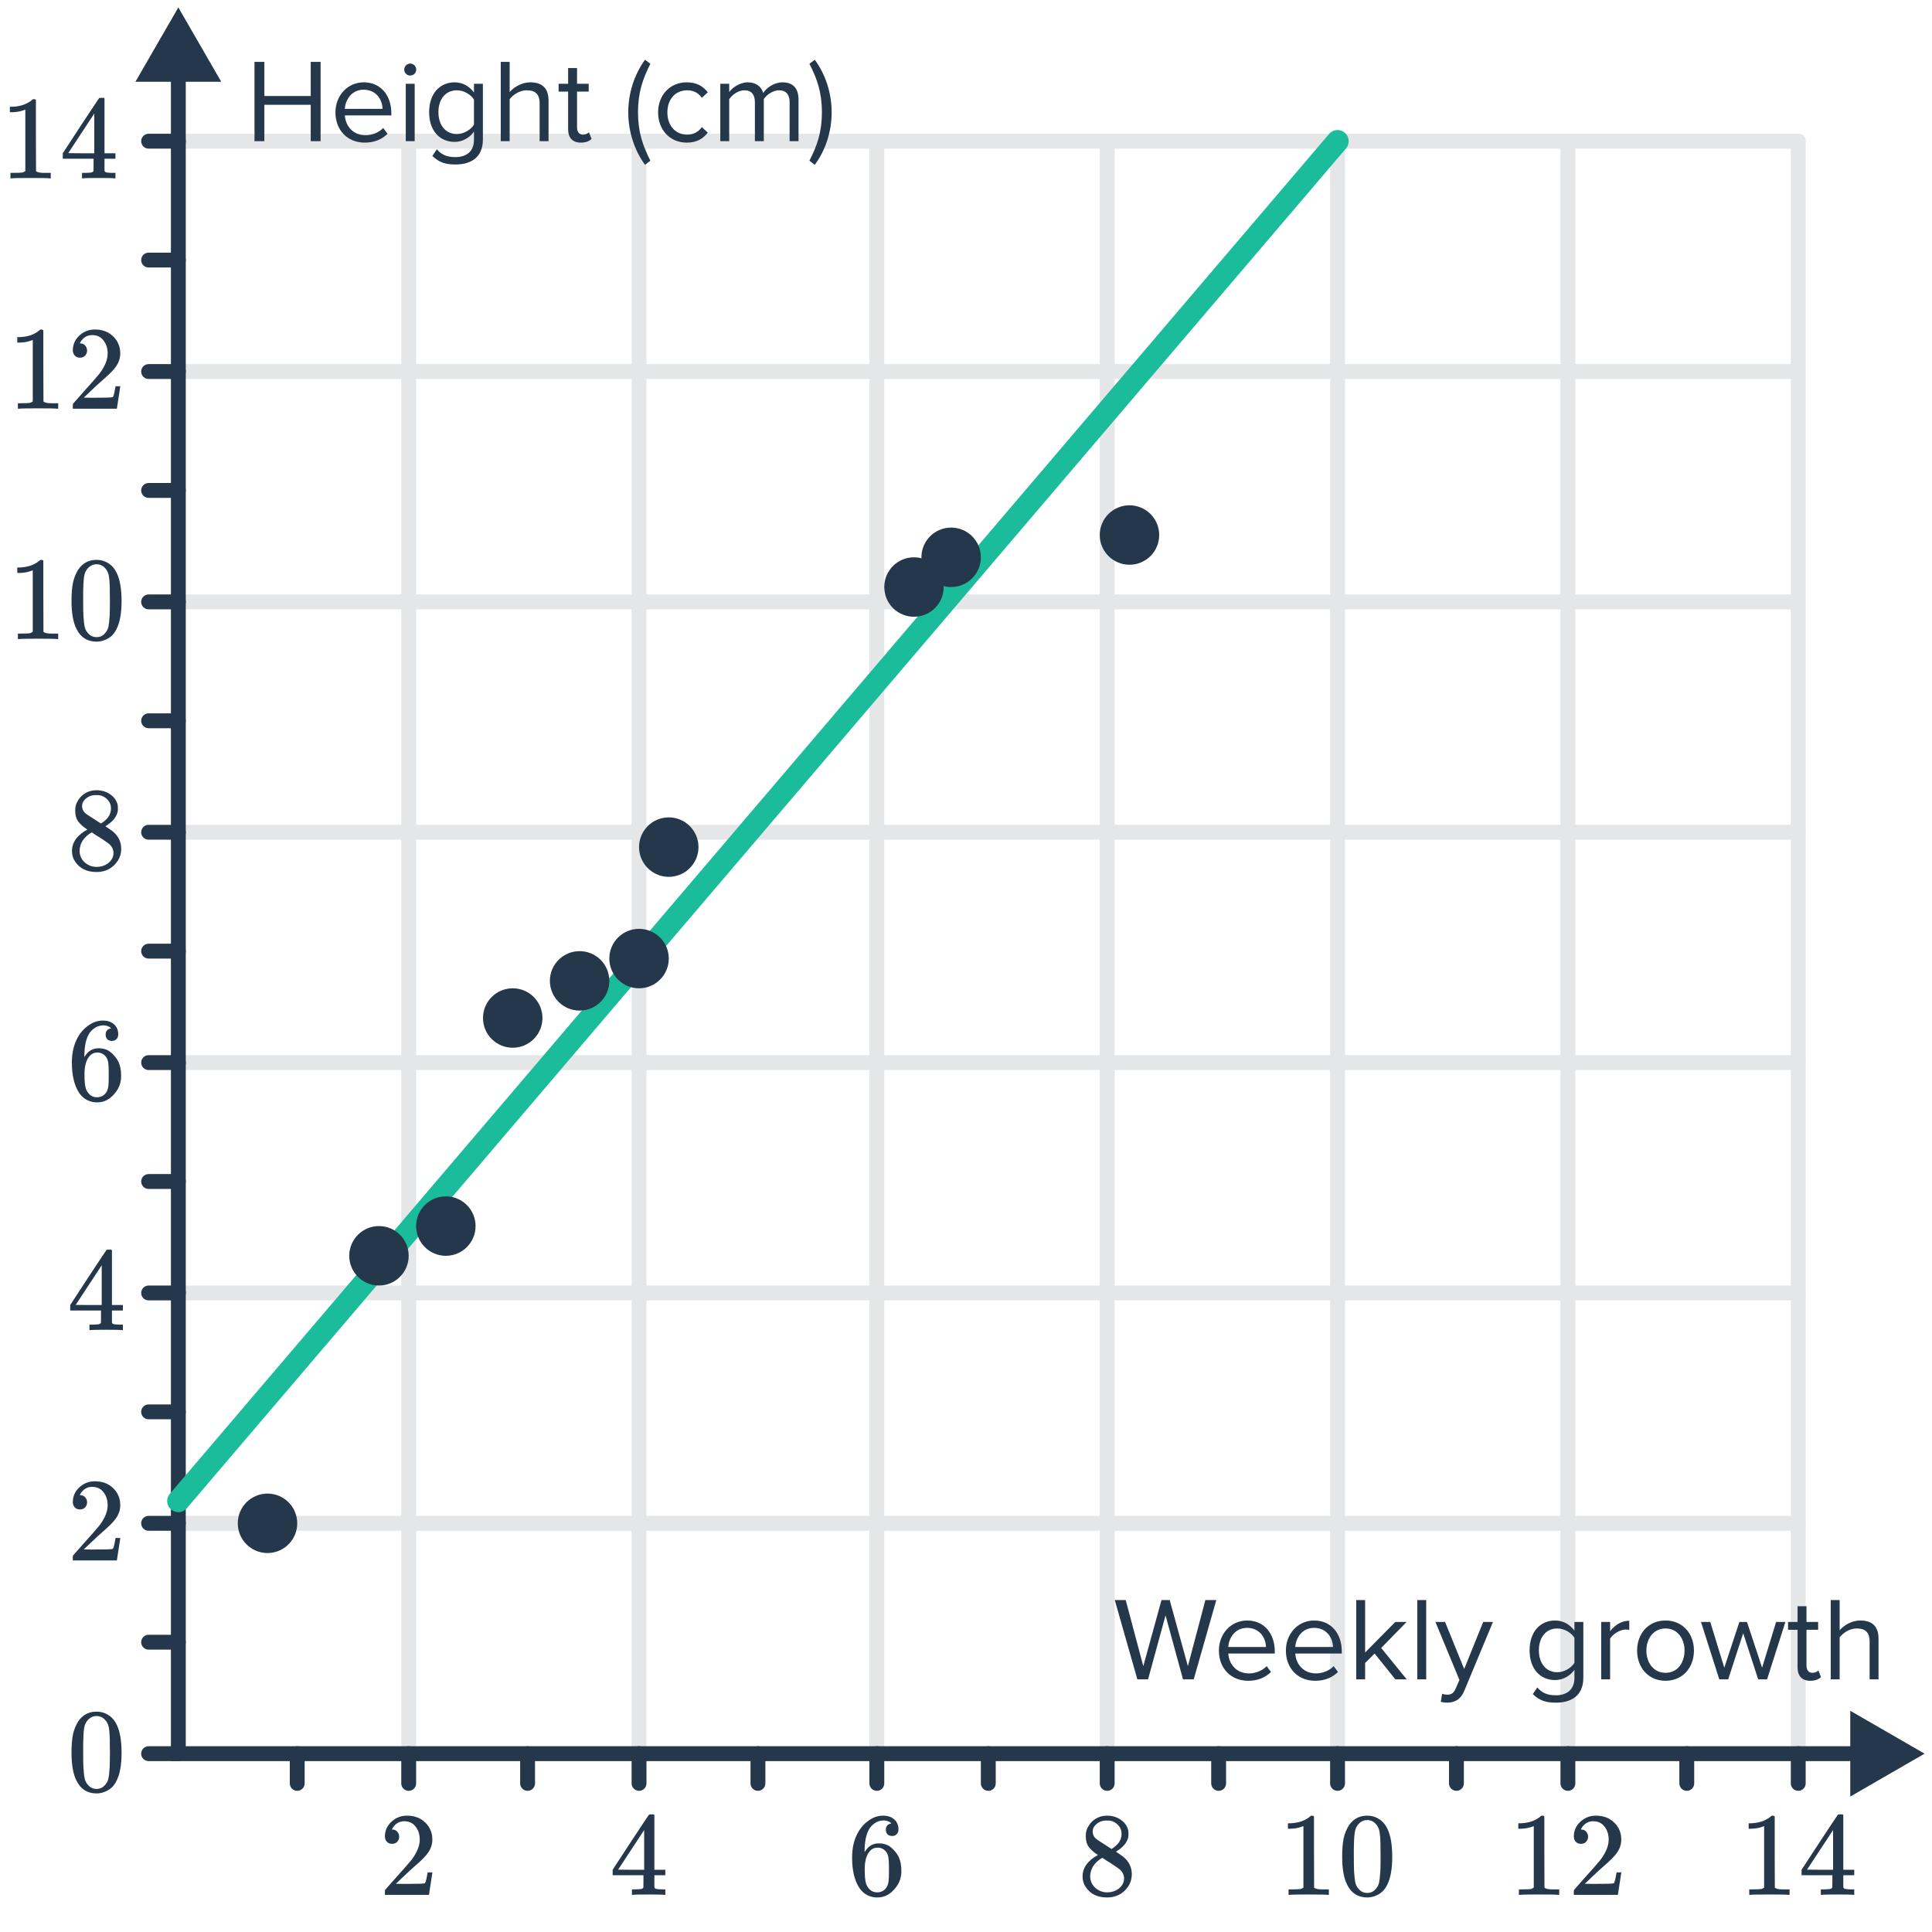 <svg width="260" height="260" viewBox="0 0 260 260" fill="none" xmlns="http://www.w3.org/2000/svg">
<path d="M55 19V236" stroke="#E5E6E8" stroke-width="2" stroke-linecap="round"/>
<path d="M86 19V236" stroke="#E5E6E8" stroke-width="2" stroke-linecap="round"/>
<path d="M118 19V236" stroke="#E5E6E8" stroke-width="2" stroke-linecap="round"/>
<path d="M149 19V236" stroke="#E5E6E8" stroke-width="2" stroke-linecap="round"/>
<path d="M180 19V236" stroke="#E5E6E8" stroke-width="2" stroke-linecap="round"/>
<path d="M211 19V236" stroke="#E5E6E8" stroke-width="2" stroke-linecap="round"/>
<path d="M242 19V236" stroke="#E5E6E8" stroke-width="2" stroke-linecap="round"/>
<path d="M242 205L24.932 205" stroke="#E5E6E8" stroke-width="2" stroke-linecap="round"/>
<path d="M242 174L24.932 174" stroke="#E5E6E8" stroke-width="2" stroke-linecap="round"/>
<path d="M242 143L24.932 143" stroke="#E5E6E8" stroke-width="2" stroke-linecap="round"/>
<path d="M242 112L24.932 112" stroke="#E5E6E8" stroke-width="2" stroke-linecap="round"/>
<path d="M241.068 81L24 81" stroke="#E5E6E8" stroke-width="2" stroke-linecap="round"/>
<path d="M241.068 50L24 50" stroke="#E5E6E8" stroke-width="2" stroke-linecap="round"/>
<path d="M242 19L24 19" stroke="#E5E6E8" stroke-width="2" stroke-linecap="round"/>
<path d="M10.536 231.64C11.133 230.776 11.949 230.344 12.984 230.344C13.763 230.344 14.445 230.611 15.032 231.144C15.32 231.421 15.565 231.784 15.768 232.232C16.163 233.117 16.36 234.333 16.36 235.88C16.36 237.533 16.131 238.797 15.672 239.672C15.373 240.291 14.936 240.739 14.36 241.016C13.912 241.24 13.459 241.352 13 241.352C11.773 241.352 10.877 240.792 10.312 239.672C9.853 238.797 9.624 237.533 9.624 235.88C9.624 234.888 9.688 234.072 9.816 233.432C9.955 232.781 10.195 232.184 10.536 231.64ZM14.136 231.448C13.827 231.107 13.448 230.936 13 230.936C12.552 230.936 12.168 231.107 11.848 231.448C11.613 231.693 11.453 231.992 11.368 232.344C11.283 232.696 11.229 233.304 11.208 234.168C11.208 234.232 11.203 234.44 11.192 234.792C11.192 235.144 11.192 235.437 11.192 235.672C11.192 236.696 11.203 237.411 11.224 237.816C11.267 238.563 11.331 239.101 11.416 239.432C11.501 239.752 11.661 240.029 11.896 240.264C12.184 240.584 12.552 240.744 13 240.744C13.437 240.744 13.8 240.584 14.088 240.264C14.323 240.029 14.483 239.752 14.568 239.432C14.653 239.101 14.717 238.563 14.76 237.816C14.781 237.411 14.792 236.696 14.792 235.672C14.792 235.437 14.787 235.144 14.776 234.792C14.776 234.44 14.776 234.232 14.776 234.168C14.755 233.304 14.701 232.696 14.616 232.344C14.531 231.992 14.371 231.693 14.136 231.448Z" fill="#25374B"/>
<path d="M52.76 248.136C52.461 248.136 52.227 248.04 52.056 247.848C51.885 247.656 51.8 247.421 51.8 247.144C51.8 246.376 52.088 245.72 52.664 245.176C53.251 244.621 53.949 244.344 54.76 244.344C55.677 244.344 56.435 244.595 57.032 245.096C57.64 245.587 58.013 246.232 58.152 247.032C58.173 247.224 58.184 247.4 58.184 247.56C58.184 248.179 57.997 248.76 57.624 249.304C57.325 249.752 56.723 250.365 55.816 251.144C55.432 251.475 54.899 251.965 54.216 252.616L53.272 253.512L54.488 253.528C56.163 253.528 57.053 253.501 57.16 253.448C57.203 253.437 57.256 253.325 57.32 253.112C57.363 252.995 57.437 252.632 57.544 252.024V251.976H58.184V252.024L57.736 254.952V255H51.8V254.696C51.8 254.483 51.811 254.36 51.832 254.328C51.843 254.317 52.291 253.811 53.176 252.808C54.339 251.517 55.085 250.664 55.416 250.248C56.131 249.277 56.488 248.387 56.488 247.576C56.488 246.872 56.301 246.285 55.928 245.816C55.565 245.336 55.053 245.096 54.392 245.096C53.773 245.096 53.272 245.373 52.888 245.928C52.867 245.971 52.835 246.029 52.792 246.104C52.76 246.157 52.744 246.189 52.744 246.2C52.744 246.211 52.771 246.216 52.824 246.216C53.091 246.216 53.304 246.312 53.464 246.504C53.635 246.696 53.72 246.92 53.72 247.176C53.72 247.443 53.629 247.672 53.448 247.864C53.277 248.045 53.048 248.136 52.76 248.136Z" fill="#25374B"/>
<path d="M10.76 203.136C10.461 203.136 10.227 203.04 10.056 202.848C9.885 202.656 9.8 202.421 9.8 202.144C9.8 201.376 10.088 200.72 10.664 200.176C11.251 199.621 11.949 199.344 12.76 199.344C13.677 199.344 14.435 199.595 15.032 200.096C15.64 200.587 16.013 201.232 16.152 202.032C16.173 202.224 16.184 202.4 16.184 202.56C16.184 203.179 15.997 203.76 15.624 204.304C15.325 204.752 14.723 205.365 13.816 206.144C13.432 206.475 12.899 206.965 12.216 207.616L11.272 208.512L12.488 208.528C14.163 208.528 15.053 208.501 15.16 208.448C15.203 208.437 15.256 208.325 15.32 208.112C15.363 207.995 15.437 207.632 15.544 207.024V206.976H16.184V207.024L15.736 209.952V210H9.8V209.696C9.8 209.483 9.811 209.36 9.832 209.328C9.843 209.317 10.291 208.811 11.176 207.808C12.339 206.517 13.085 205.664 13.416 205.248C14.131 204.277 14.488 203.387 14.488 202.576C14.488 201.872 14.301 201.285 13.928 200.816C13.565 200.336 13.053 200.096 12.392 200.096C11.773 200.096 11.272 200.373 10.888 200.928C10.867 200.971 10.835 201.029 10.792 201.104C10.76 201.157 10.744 201.189 10.744 201.2C10.744 201.211 10.771 201.216 10.824 201.216C11.091 201.216 11.304 201.312 11.464 201.504C11.635 201.696 11.72 201.92 11.72 202.176C11.72 202.443 11.629 202.672 11.448 202.864C11.277 203.045 11.048 203.136 10.76 203.136Z" fill="#25374B"/>
<path d="M89.392 255C89.243 254.968 88.555 254.952 87.328 254.952C86.048 254.952 85.333 254.968 85.184 255H85.04V254.264H85.536C85.995 254.253 86.277 254.227 86.384 254.184C86.469 254.163 86.533 254.109 86.576 254.024C86.587 254.003 86.592 253.715 86.592 253.16V252.36H82.448V251.624L84.864 247.928C86.496 245.453 87.323 244.211 87.344 244.2C87.365 244.179 87.477 244.168 87.68 244.168H87.968L88.064 244.264V251.624H89.536V252.36H88.064V253.176C88.064 253.613 88.064 253.869 88.064 253.944C88.075 254.019 88.107 254.083 88.16 254.136C88.245 254.211 88.549 254.253 89.072 254.264H89.536V255H89.392ZM86.688 251.624V246.28L83.184 251.608L84.928 251.624H86.688Z" fill="#25374B"/>
<path d="M16.392 179C16.243 178.968 15.555 178.952 14.328 178.952C13.048 178.952 12.333 178.968 12.184 179H12.04V178.264H12.536C12.995 178.253 13.277 178.227 13.384 178.184C13.469 178.163 13.533 178.109 13.576 178.024C13.587 178.003 13.592 177.715 13.592 177.16V176.36H9.448V175.624L11.864 171.928C13.496 169.453 14.323 168.211 14.344 168.2C14.365 168.179 14.477 168.168 14.68 168.168H14.968L15.064 168.264V175.624H16.536V176.36H15.064V177.176C15.064 177.613 15.064 177.869 15.064 177.944C15.075 178.019 15.107 178.083 15.16 178.136C15.245 178.211 15.549 178.253 16.072 178.264H16.536V179H16.392ZM13.688 175.624V170.28L10.184 175.608L11.928 175.624H13.688Z" fill="#25374B"/>
<path d="M119.968 245.384C119.733 245.149 119.403 245.016 118.976 244.984C118.229 244.984 117.605 245.304 117.104 245.944C116.603 246.637 116.352 247.715 116.352 249.176L116.368 249.24L116.496 249.032C116.933 248.392 117.525 248.072 118.272 248.072C118.763 248.072 119.195 248.173 119.568 248.376C119.824 248.525 120.08 248.744 120.336 249.032C120.592 249.309 120.8 249.608 120.96 249.928C121.184 250.451 121.296 251.021 121.296 251.64V251.928C121.296 252.173 121.269 252.403 121.216 252.616C121.088 253.245 120.757 253.837 120.224 254.392C119.765 254.872 119.253 255.171 118.688 255.288C118.517 255.331 118.304 255.352 118.048 255.352C117.845 255.352 117.664 255.336 117.504 255.304C116.715 255.155 116.085 254.728 115.616 254.024C114.987 253.032 114.672 251.688 114.672 249.992C114.672 248.84 114.875 247.832 115.28 246.968C115.685 246.104 116.251 245.432 116.976 244.952C117.552 244.547 118.176 244.344 118.848 244.344C119.467 244.344 119.963 244.509 120.336 244.84C120.72 245.171 120.912 245.624 120.912 246.2C120.912 246.467 120.832 246.68 120.672 246.84C120.523 247 120.32 247.08 120.064 247.08C119.808 247.08 119.6 247.005 119.44 246.856C119.291 246.707 119.216 246.499 119.216 246.232C119.216 245.752 119.467 245.469 119.968 245.384ZM119.264 249.224C118.965 248.84 118.581 248.648 118.112 248.648C117.717 248.648 117.397 248.771 117.152 249.016C116.629 249.539 116.368 250.381 116.368 251.544C116.368 252.493 116.432 253.149 116.56 253.512C116.667 253.832 116.848 254.104 117.104 254.328C117.36 254.552 117.664 254.664 118.016 254.664C118.56 254.664 118.976 254.461 119.264 254.056C119.424 253.832 119.525 253.565 119.568 253.256C119.611 252.947 119.632 252.499 119.632 251.912V251.656V251.4C119.632 250.792 119.611 250.333 119.568 250.024C119.525 249.715 119.424 249.448 119.264 249.224Z" fill="#25374B"/>
<path d="M14.968 138.384C14.733 138.149 14.403 138.016 13.976 137.984C13.229 137.984 12.605 138.304 12.104 138.944C11.603 139.637 11.352 140.715 11.352 142.176L11.368 142.24L11.496 142.032C11.933 141.392 12.525 141.072 13.272 141.072C13.763 141.072 14.195 141.173 14.568 141.376C14.824 141.525 15.08 141.744 15.336 142.032C15.592 142.309 15.8 142.608 15.96 142.928C16.184 143.451 16.296 144.021 16.296 144.64V144.928C16.296 145.173 16.269 145.403 16.216 145.616C16.088 146.245 15.757 146.837 15.224 147.392C14.765 147.872 14.253 148.171 13.688 148.288C13.517 148.331 13.304 148.352 13.048 148.352C12.845 148.352 12.664 148.336 12.504 148.304C11.715 148.155 11.085 147.728 10.616 147.024C9.987 146.032 9.672 144.688 9.672 142.992C9.672 141.84 9.875 140.832 10.28 139.968C10.685 139.104 11.251 138.432 11.976 137.952C12.552 137.547 13.176 137.344 13.848 137.344C14.467 137.344 14.963 137.509 15.336 137.84C15.72 138.171 15.912 138.624 15.912 139.2C15.912 139.467 15.832 139.68 15.672 139.84C15.523 140 15.32 140.08 15.064 140.08C14.808 140.08 14.6 140.005 14.44 139.856C14.291 139.707 14.216 139.499 14.216 139.232C14.216 138.752 14.467 138.469 14.968 138.384ZM14.264 142.224C13.965 141.84 13.581 141.648 13.112 141.648C12.717 141.648 12.397 141.771 12.152 142.016C11.629 142.539 11.368 143.381 11.368 144.544C11.368 145.493 11.432 146.149 11.56 146.512C11.667 146.832 11.848 147.104 12.104 147.328C12.36 147.552 12.664 147.664 13.016 147.664C13.56 147.664 13.976 147.461 14.264 147.056C14.424 146.832 14.525 146.565 14.568 146.256C14.611 145.947 14.632 145.499 14.632 144.912V144.656V144.4C14.632 143.792 14.611 143.333 14.568 143.024C14.525 142.715 14.424 142.448 14.264 142.224Z" fill="#25374B"/>
<path d="M147.752 249.64C147.229 249.299 146.824 248.941 146.536 248.568C146.259 248.195 146.12 247.704 146.12 247.096C146.12 246.637 146.205 246.253 146.376 245.944C146.611 245.464 146.952 245.08 147.4 244.792C147.859 244.493 148.381 244.344 148.968 244.344C149.693 244.344 150.323 244.536 150.856 244.92C151.389 245.293 151.72 245.779 151.848 246.376C151.859 246.44 151.864 246.568 151.864 246.76C151.864 246.995 151.853 247.155 151.832 247.24C151.672 247.944 151.187 248.552 150.376 249.064L150.184 249.192C150.781 249.597 151.091 249.811 151.112 249.832C151.912 250.472 152.312 251.267 152.312 252.216C152.312 253.08 151.992 253.821 151.352 254.44C150.723 255.048 149.933 255.352 148.984 255.352C147.672 255.352 146.707 254.872 146.088 253.912C145.821 253.528 145.688 253.064 145.688 252.52C145.688 251.357 146.376 250.397 147.752 249.64ZM150.936 246.792C150.936 246.333 150.787 245.944 150.488 245.624C150.189 245.304 149.827 245.101 149.4 245.016C149.325 245.005 149.149 245 148.872 245C148.307 245 147.832 245.192 147.448 245.576C147.181 245.821 147.048 246.115 147.048 246.456C147.048 246.915 147.24 247.277 147.624 247.544C147.677 247.597 148.019 247.821 148.648 248.216L149.576 248.824C149.587 248.813 149.656 248.771 149.784 248.696C149.912 248.611 150.008 248.536 150.072 248.472C150.648 248.013 150.936 247.453 150.936 246.792ZM146.712 252.488C146.712 253.117 146.941 253.64 147.4 254.056C147.859 254.461 148.392 254.664 149 254.664C149.437 254.664 149.832 254.573 150.184 254.392C150.547 254.211 150.819 253.976 151 253.688C151.181 253.411 151.272 253.117 151.272 252.808C151.272 252.349 151.085 251.944 150.712 251.592C150.627 251.507 150.184 251.203 149.384 250.68C149.235 250.584 149.069 250.483 148.888 250.376C148.717 250.259 148.584 250.168 148.488 250.104L148.36 250.024L148.168 250.12C147.496 250.557 147.053 251.091 146.84 251.72C146.755 251.997 146.712 252.253 146.712 252.488Z" fill="#25374B"/>
<path d="M11.752 111.64C11.229 111.299 10.824 110.941 10.536 110.568C10.259 110.195 10.12 109.704 10.12 109.096C10.12 108.637 10.205 108.253 10.376 107.944C10.611 107.464 10.952 107.08 11.4 106.792C11.859 106.493 12.381 106.344 12.968 106.344C13.693 106.344 14.323 106.536 14.856 106.92C15.389 107.293 15.72 107.779 15.848 108.376C15.859 108.44 15.864 108.568 15.864 108.76C15.864 108.995 15.853 109.155 15.832 109.24C15.672 109.944 15.187 110.552 14.376 111.064L14.184 111.192C14.781 111.597 15.091 111.811 15.112 111.832C15.912 112.472 16.312 113.267 16.312 114.216C16.312 115.08 15.992 115.821 15.352 116.44C14.723 117.048 13.933 117.352 12.984 117.352C11.672 117.352 10.707 116.872 10.088 115.912C9.821 115.528 9.688 115.064 9.688 114.52C9.688 113.357 10.376 112.397 11.752 111.64ZM14.936 108.792C14.936 108.333 14.787 107.944 14.488 107.624C14.189 107.304 13.827 107.101 13.4 107.016C13.325 107.005 13.149 107 12.872 107C12.307 107 11.832 107.192 11.448 107.576C11.181 107.821 11.048 108.115 11.048 108.456C11.048 108.915 11.24 109.277 11.624 109.544C11.677 109.597 12.019 109.821 12.648 110.216L13.576 110.824C13.587 110.813 13.656 110.771 13.784 110.696C13.912 110.611 14.008 110.536 14.072 110.472C14.648 110.013 14.936 109.453 14.936 108.792ZM10.712 114.488C10.712 115.117 10.941 115.64 11.4 116.056C11.859 116.461 12.392 116.664 13 116.664C13.437 116.664 13.832 116.573 14.184 116.392C14.547 116.211 14.819 115.976 15 115.688C15.181 115.411 15.272 115.117 15.272 114.808C15.272 114.349 15.085 113.944 14.712 113.592C14.627 113.507 14.184 113.203 13.384 112.68C13.235 112.584 13.069 112.483 12.888 112.376C12.717 112.259 12.584 112.168 12.488 112.104L12.36 112.024L12.168 112.12C11.496 112.557 11.053 113.091 10.84 113.72C10.755 113.997 10.712 114.253 10.712 114.488Z" fill="#25374B"/>
<path d="M178.656 255C178.475 254.968 177.627 254.952 176.112 254.952C174.619 254.952 173.781 254.968 173.6 255H173.408V254.264H173.824C174.443 254.264 174.843 254.248 175.024 254.216C175.109 254.205 175.237 254.141 175.408 254.024V245.752C175.387 245.752 175.344 245.768 175.28 245.8C174.789 245.992 174.24 246.093 173.632 246.104H173.328V245.368H173.632C174.528 245.336 175.275 245.133 175.872 244.76C176.064 244.653 176.229 244.531 176.368 244.392C176.389 244.36 176.453 244.344 176.56 244.344C176.667 244.344 176.757 244.376 176.832 244.44V249.224L176.848 254.024C177.008 254.184 177.355 254.264 177.888 254.264H178.416H178.832V255H178.656ZM181.536 245.64C182.133 244.776 182.949 244.344 183.984 244.344C184.763 244.344 185.445 244.611 186.032 245.144C186.32 245.421 186.565 245.784 186.768 246.232C187.163 247.117 187.36 248.333 187.36 249.88C187.36 251.533 187.131 252.797 186.672 253.672C186.373 254.291 185.936 254.739 185.36 255.016C184.912 255.24 184.459 255.352 184 255.352C182.773 255.352 181.877 254.792 181.312 253.672C180.853 252.797 180.624 251.533 180.624 249.88C180.624 248.888 180.688 248.072 180.816 247.432C180.955 246.781 181.195 246.184 181.536 245.64ZM185.136 245.448C184.827 245.107 184.448 244.936 184 244.936C183.552 244.936 183.168 245.107 182.848 245.448C182.613 245.693 182.453 245.992 182.368 246.344C182.283 246.696 182.229 247.304 182.208 248.168C182.208 248.232 182.203 248.44 182.192 248.792C182.192 249.144 182.192 249.437 182.192 249.672C182.192 250.696 182.203 251.411 182.224 251.816C182.267 252.563 182.331 253.101 182.416 253.432C182.501 253.752 182.661 254.029 182.896 254.264C183.184 254.584 183.552 254.744 184 254.744C184.437 254.744 184.8 254.584 185.088 254.264C185.323 254.029 185.483 253.752 185.568 253.432C185.653 253.101 185.717 252.563 185.76 251.816C185.781 251.411 185.792 250.696 185.792 249.672C185.792 249.437 185.787 249.144 185.776 248.792C185.776 248.44 185.776 248.232 185.776 248.168C185.755 247.304 185.701 246.696 185.616 246.344C185.531 245.992 185.371 245.693 185.136 245.448Z" fill="#25374B"/>
<path d="M7.656 86C7.475 85.968 6.627 85.952 5.112 85.952C3.619 85.952 2.781 85.968 2.6 86H2.408V85.264H2.824C3.443 85.264 3.843 85.248 4.024 85.216C4.109 85.205 4.237 85.141 4.408 85.024V76.752C4.387 76.752 4.344 76.768 4.28 76.8C3.789 76.992 3.24 77.093 2.632 77.104H2.328V76.368H2.632C3.528 76.336 4.275 76.133 4.872 75.76C5.064 75.653 5.229 75.531 5.368 75.392C5.389 75.36 5.453 75.344 5.56 75.344C5.667 75.344 5.757 75.376 5.832 75.44V80.224L5.848 85.024C6.008 85.184 6.355 85.264 6.888 85.264H7.416H7.832V86H7.656ZM10.536 76.64C11.133 75.776 11.949 75.344 12.984 75.344C13.763 75.344 14.445 75.611 15.032 76.144C15.32 76.421 15.565 76.784 15.768 77.232C16.163 78.117 16.36 79.333 16.36 80.88C16.36 82.533 16.131 83.797 15.672 84.672C15.373 85.291 14.936 85.739 14.36 86.016C13.912 86.24 13.459 86.352 13 86.352C11.773 86.352 10.877 85.792 10.312 84.672C9.853 83.797 9.624 82.533 9.624 80.88C9.624 79.888 9.688 79.072 9.816 78.432C9.955 77.781 10.195 77.184 10.536 76.64ZM14.136 76.448C13.827 76.107 13.448 75.936 13 75.936C12.552 75.936 12.168 76.107 11.848 76.448C11.613 76.693 11.453 76.992 11.368 77.344C11.283 77.696 11.229 78.304 11.208 79.168C11.208 79.232 11.203 79.44 11.192 79.792C11.192 80.144 11.192 80.437 11.192 80.672C11.192 81.696 11.203 82.411 11.224 82.816C11.267 83.563 11.331 84.101 11.416 84.432C11.501 84.752 11.661 85.029 11.896 85.264C12.184 85.584 12.552 85.744 13 85.744C13.437 85.744 13.8 85.584 14.088 85.264C14.323 85.029 14.483 84.752 14.568 84.432C14.653 84.101 14.717 83.563 14.76 82.816C14.781 82.411 14.792 81.696 14.792 80.672C14.792 80.437 14.787 80.144 14.776 79.792C14.776 79.44 14.776 79.232 14.776 79.168C14.755 78.304 14.701 77.696 14.616 77.344C14.531 76.992 14.371 76.693 14.136 76.448Z" fill="#25374B"/>
<path d="M209.656 255C209.475 254.968 208.627 254.952 207.112 254.952C205.619 254.952 204.781 254.968 204.6 255H204.408V254.264H204.824C205.443 254.264 205.843 254.248 206.024 254.216C206.109 254.205 206.237 254.141 206.408 254.024V245.752C206.387 245.752 206.344 245.768 206.28 245.8C205.789 245.992 205.24 246.093 204.632 246.104H204.328V245.368H204.632C205.528 245.336 206.275 245.133 206.872 244.76C207.064 244.653 207.229 244.531 207.368 244.392C207.389 244.36 207.453 244.344 207.56 244.344C207.667 244.344 207.757 244.376 207.832 244.44V249.224L207.848 254.024C208.008 254.184 208.355 254.264 208.888 254.264H209.416H209.832V255H209.656ZM212.76 248.136C212.461 248.136 212.227 248.04 212.056 247.848C211.885 247.656 211.8 247.421 211.8 247.144C211.8 246.376 212.088 245.72 212.664 245.176C213.251 244.621 213.949 244.344 214.76 244.344C215.677 244.344 216.435 244.595 217.032 245.096C217.64 245.587 218.013 246.232 218.152 247.032C218.173 247.224 218.184 247.4 218.184 247.56C218.184 248.179 217.997 248.76 217.624 249.304C217.325 249.752 216.723 250.365 215.816 251.144C215.432 251.475 214.899 251.965 214.216 252.616L213.272 253.512L214.488 253.528C216.163 253.528 217.053 253.501 217.16 253.448C217.203 253.437 217.256 253.325 217.32 253.112C217.363 252.995 217.437 252.632 217.544 252.024V251.976H218.184V252.024L217.736 254.952V255H211.8V254.696C211.8 254.483 211.811 254.36 211.832 254.328C211.843 254.317 212.291 253.811 213.176 252.808C214.339 251.517 215.085 250.664 215.416 250.248C216.131 249.277 216.488 248.387 216.488 247.576C216.488 246.872 216.301 246.285 215.928 245.816C215.565 245.336 215.053 245.096 214.392 245.096C213.773 245.096 213.272 245.373 212.888 245.928C212.867 245.971 212.835 246.029 212.792 246.104C212.76 246.157 212.744 246.189 212.744 246.2C212.744 246.211 212.771 246.216 212.824 246.216C213.091 246.216 213.304 246.312 213.464 246.504C213.635 246.696 213.72 246.92 213.72 247.176C213.72 247.443 213.629 247.672 213.448 247.864C213.277 248.045 213.048 248.136 212.76 248.136Z" fill="#25374B"/>
<path d="M7.656 55C7.475 54.968 6.627 54.952 5.112 54.952C3.619 54.952 2.781 54.968 2.6 55H2.408V54.264H2.824C3.443 54.264 3.843 54.248 4.024 54.216C4.109 54.205 4.237 54.141 4.408 54.024V45.752C4.387 45.752 4.344 45.768 4.28 45.8C3.789 45.992 3.24 46.093 2.632 46.104H2.328V45.368H2.632C3.528 45.336 4.275 45.133 4.872 44.76C5.064 44.653 5.229 44.531 5.368 44.392C5.389 44.36 5.453 44.344 5.56 44.344C5.667 44.344 5.757 44.376 5.832 44.44V49.224L5.848 54.024C6.008 54.184 6.355 54.264 6.888 54.264H7.416H7.832V55H7.656ZM10.76 48.136C10.461 48.136 10.227 48.04 10.056 47.848C9.885 47.656 9.8 47.421 9.8 47.144C9.8 46.376 10.088 45.72 10.664 45.176C11.251 44.621 11.949 44.344 12.76 44.344C13.677 44.344 14.435 44.595 15.032 45.096C15.64 45.587 16.013 46.232 16.152 47.032C16.173 47.224 16.184 47.4 16.184 47.56C16.184 48.179 15.997 48.76 15.624 49.304C15.325 49.752 14.723 50.365 13.816 51.144C13.432 51.475 12.899 51.965 12.216 52.616L11.272 53.512L12.488 53.528C14.163 53.528 15.053 53.501 15.16 53.448C15.203 53.437 15.256 53.325 15.32 53.112C15.363 52.995 15.437 52.632 15.544 52.024V51.976H16.184V52.024L15.736 54.952V55H9.8V54.696C9.8 54.483 9.811 54.36 9.832 54.328C9.843 54.317 10.291 53.811 11.176 52.808C12.339 51.517 13.085 50.664 13.416 50.248C14.131 49.277 14.488 48.387 14.488 47.576C14.488 46.872 14.301 46.285 13.928 45.816C13.565 45.336 13.053 45.096 12.392 45.096C11.773 45.096 11.272 45.373 10.888 45.928C10.867 45.971 10.835 46.029 10.792 46.104C10.76 46.157 10.744 46.189 10.744 46.2C10.744 46.211 10.771 46.216 10.824 46.216C11.091 46.216 11.304 46.312 11.464 46.504C11.635 46.696 11.72 46.92 11.72 47.176C11.72 47.443 11.629 47.672 11.448 47.864C11.277 48.045 11.048 48.136 10.76 48.136Z" fill="#25374B"/>
<path d="M240.656 255C240.475 254.968 239.627 254.952 238.112 254.952C236.619 254.952 235.781 254.968 235.6 255H235.408V254.264H235.824C236.443 254.264 236.843 254.248 237.024 254.216C237.109 254.205 237.237 254.141 237.408 254.024V245.752C237.387 245.752 237.344 245.768 237.28 245.8C236.789 245.992 236.24 246.093 235.632 246.104H235.328V245.368H235.632C236.528 245.336 237.275 245.133 237.872 244.76C238.064 244.653 238.229 244.531 238.368 244.392C238.389 244.36 238.453 244.344 238.56 244.344C238.667 244.344 238.757 244.376 238.832 244.44V249.224L238.848 254.024C239.008 254.184 239.355 254.264 239.888 254.264H240.416H240.832V255H240.656ZM249.392 255C249.243 254.968 248.555 254.952 247.328 254.952C246.048 254.952 245.333 254.968 245.184 255H245.04V254.264H245.536C245.995 254.253 246.277 254.227 246.384 254.184C246.469 254.163 246.533 254.109 246.576 254.024C246.587 254.003 246.592 253.715 246.592 253.16V252.36H242.448V251.624L244.864 247.928C246.496 245.453 247.323 244.211 247.344 244.2C247.365 244.179 247.477 244.168 247.68 244.168H247.968L248.064 244.264V251.624H249.536V252.36H248.064V253.176C248.064 253.613 248.064 253.869 248.064 253.944C248.075 254.019 248.107 254.083 248.16 254.136C248.245 254.211 248.549 254.253 249.072 254.264H249.536V255H249.392ZM246.688 251.624V246.28L243.184 251.608L244.928 251.624H246.688Z" fill="#25374B"/>
<path d="M6.656 24C6.475 23.968 5.627 23.952 4.112 23.952C2.619 23.952 1.781 23.968 1.6 24H1.408V23.264H1.824C2.443 23.264 2.843 23.248 3.024 23.216C3.109 23.205 3.237 23.141 3.408 23.024V14.752C3.387 14.752 3.344 14.768 3.28 14.8C2.789 14.992 2.24 15.093 1.632 15.104H1.328V14.368H1.632C2.528 14.336 3.275 14.133 3.872 13.76C4.064 13.653 4.229 13.531 4.368 13.392C4.389 13.36 4.453 13.344 4.56 13.344C4.667 13.344 4.757 13.376 4.832 13.44V18.224L4.848 23.024C5.008 23.184 5.355 23.264 5.888 23.264H6.416H6.832V24H6.656ZM15.392 24C15.243 23.968 14.555 23.952 13.328 23.952C12.048 23.952 11.333 23.968 11.184 24H11.04V23.264H11.536C11.995 23.253 12.277 23.227 12.384 23.184C12.469 23.163 12.533 23.109 12.576 23.024C12.587 23.003 12.592 22.715 12.592 22.16V21.36H8.448V20.624L10.864 16.928C12.496 14.453 13.323 13.211 13.344 13.2C13.365 13.179 13.477 13.168 13.68 13.168H13.968L14.064 13.264V20.624H15.536V21.36H14.064V22.176C14.064 22.613 14.064 22.869 14.064 22.944C14.075 23.019 14.107 23.083 14.16 23.136C14.245 23.211 14.549 23.253 15.072 23.264H15.536V24H15.392ZM12.688 20.624V15.28L9.184 20.608L10.928 20.624H12.688Z" fill="#25374B"/>
<path d="M24 1L18.227 11H29.773L24 1ZM24 236H23V237H24V236ZM259 236L249 230.227V241.774L259 236ZM23 10V236H25V10H23ZM24 237H250V235H24V237Z" fill="#25374B"/>
<path d="M24 236L20 236" stroke="#25374B" stroke-width="2" stroke-linecap="round"/>
<path d="M24 221L20 221" stroke="#25374B" stroke-width="2" stroke-linecap="round"/>
<path d="M24 205L20 205" stroke="#25374B" stroke-width="2" stroke-linecap="round"/>
<path d="M24 190L20 190" stroke="#25374B" stroke-width="2" stroke-linecap="round"/>
<path d="M24 174L20 174" stroke="#25374B" stroke-width="2" stroke-linecap="round"/>
<path d="M24 159L20 159" stroke="#25374B" stroke-width="2" stroke-linecap="round"/>
<path d="M24 143L20 143" stroke="#25374B" stroke-width="2" stroke-linecap="round"/>
<path d="M24 128L20 128" stroke="#25374B" stroke-width="2" stroke-linecap="round"/>
<path d="M24 112L20 112" stroke="#25374B" stroke-width="2" stroke-linecap="round"/>
<path d="M24 97L20 97" stroke="#25374B" stroke-width="2" stroke-linecap="round"/>
<path d="M24 81L20 81" stroke="#25374B" stroke-width="2" stroke-linecap="round"/>
<path d="M24 66L20 66" stroke="#25374B" stroke-width="2" stroke-linecap="round"/>
<path d="M24 50L20 50" stroke="#25374B" stroke-width="2" stroke-linecap="round"/>
<path d="M24 35L20 35" stroke="#25374B" stroke-width="2" stroke-linecap="round"/>
<path d="M24 19L20 19" stroke="#25374B" stroke-width="2" stroke-linecap="round"/>
<path d="M40 236V240" stroke="#25374B" stroke-width="2" stroke-linecap="round"/>
<path d="M55 236V240" stroke="#25374B" stroke-width="2" stroke-linecap="round"/>
<path d="M71 236V240" stroke="#25374B" stroke-width="2" stroke-linecap="round"/>
<path d="M86 236V240" stroke="#25374B" stroke-width="2" stroke-linecap="round"/>
<path d="M102 236V240" stroke="#25374B" stroke-width="2" stroke-linecap="round"/>
<path d="M118 236V240" stroke="#25374B" stroke-width="2" stroke-linecap="round"/>
<path d="M133 236V240" stroke="#25374B" stroke-width="2" stroke-linecap="round"/>
<path d="M149 236V240" stroke="#25374B" stroke-width="2" stroke-linecap="round"/>
<path d="M164 236V240" stroke="#25374B" stroke-width="2" stroke-linecap="round"/>
<path d="M180 236V240" stroke="#25374B" stroke-width="2" stroke-linecap="round"/>
<path d="M196 236V240" stroke="#25374B" stroke-width="2" stroke-linecap="round"/>
<path d="M211 236V240" stroke="#25374B" stroke-width="2" stroke-linecap="round"/>
<path d="M227 236V240" stroke="#25374B" stroke-width="2" stroke-linecap="round"/>
<path d="M242 236V240" stroke="#25374B" stroke-width="2" stroke-linecap="round"/>
<path d="M24 202L180 19" stroke="#1ABC9C" stroke-width="3" stroke-linecap="round"/>
<circle cx="152" cy="72" r="4" fill="#25374B"/>
<circle cx="123" cy="79" r="4" fill="#25374B"/>
<circle cx="90" cy="114" r="4" fill="#25374B"/>
<circle cx="86" cy="129" r="4" fill="#25374B"/>
<circle cx="78" cy="132" r="4" fill="#25374B"/>
<circle cx="69" cy="137" r="4" fill="#25374B"/>
<circle cx="60" cy="165" r="4" fill="#25374B"/>
<circle cx="51" cy="169" r="4" fill="#25374B"/>
<circle cx="36" cy="205" r="4" fill="#25374B"/>
<circle cx="128" cy="75" r="4" fill="#25374B"/>
<path d="M160.645 226L163.685 215.328H162.213L159.861 224.224L157.413 215.328H156.309L153.861 224.224L151.493 215.328H150.021L153.061 226H154.501L156.853 217.392L159.205 226H160.645ZM167.969 226.192C169.233 226.192 170.273 225.776 171.041 225.008L170.465 224.224C169.857 224.848 168.961 225.2 168.081 225.2C166.417 225.2 165.393 223.984 165.297 222.528H171.553V222.224C171.553 219.904 170.177 218.08 167.841 218.08C165.633 218.08 164.033 219.888 164.033 222.128C164.033 224.544 165.681 226.192 167.969 226.192ZM170.369 221.648H165.297C165.361 220.464 166.177 219.072 167.825 219.072C169.585 219.072 170.353 220.496 170.369 221.648ZM176.985 226.192C178.249 226.192 179.289 225.776 180.057 225.008L179.481 224.224C178.873 224.848 177.977 225.2 177.097 225.2C175.433 225.2 174.409 223.984 174.313 222.528H180.569V222.224C180.569 219.904 179.193 218.08 176.857 218.08C174.649 218.08 173.049 219.888 173.049 222.128C173.049 224.544 174.697 226.192 176.985 226.192ZM179.385 221.648H174.313C174.377 220.464 175.193 219.072 176.841 219.072C178.601 219.072 179.369 220.496 179.385 221.648ZM189.312 226L185.873 221.776L189.297 218.272H187.777L183.713 222.384V215.328H182.513V226H183.713V223.792L184.993 222.528L187.777 226H189.312ZM191.931 226V215.328H190.731V226H191.931ZM193.893 229.024C194.117 229.088 194.517 229.136 194.773 229.136C195.797 229.12 196.581 228.688 197.045 227.568L200.917 218.272H199.605L197.045 224.608L194.469 218.272H193.173L196.405 226.08L195.893 227.248C195.621 227.888 195.269 228.064 194.741 228.064C194.549 228.064 194.261 228.016 194.085 227.936L193.893 229.024ZM209.398 229.136C211.286 229.136 213.078 228.336 213.078 225.776V218.272H211.878V219.44C211.254 218.592 210.326 218.08 209.286 218.08C207.254 218.08 205.846 219.616 205.846 222.096C205.846 224.592 207.27 226.096 209.286 226.096C210.374 226.096 211.318 225.504 211.878 224.72V225.824C211.878 227.52 210.678 228.144 209.398 228.144C208.294 228.144 207.526 227.856 206.886 227.088L206.278 227.984C207.19 228.88 208.086 229.136 209.398 229.136ZM209.574 225.04C208.022 225.04 207.094 223.792 207.094 222.096C207.094 220.384 208.022 219.152 209.574 219.152C210.534 219.152 211.462 219.728 211.878 220.4V223.776C211.462 224.448 210.534 225.04 209.574 225.04ZM216.681 226V220.528C217.033 219.904 218.041 219.296 218.777 219.296C218.969 219.296 219.113 219.312 219.257 219.344V218.112C218.201 218.112 217.305 218.704 216.681 219.52V218.272H215.481V226H216.681ZM224.139 226.192C226.491 226.192 227.963 224.368 227.963 222.128C227.963 219.888 226.491 218.08 224.139 218.08C221.787 218.08 220.315 219.888 220.315 222.128C220.315 224.368 221.787 226.192 224.139 226.192ZM224.139 225.12C222.491 225.12 221.562 223.712 221.562 222.128C221.562 220.56 222.491 219.152 224.139 219.152C225.787 219.152 226.699 220.56 226.699 222.128C226.699 223.712 225.787 225.12 224.139 225.12ZM237.807 226L240.271 218.272H239.023L237.135 224.432L235.103 218.272H234.079L232.047 224.432L230.159 218.272H228.911L231.375 226H232.575L234.591 219.792L236.607 226H237.807ZM243.621 226.192C244.325 226.192 244.757 225.984 245.061 225.696L244.709 224.8C244.549 224.976 244.229 225.12 243.893 225.12C243.365 225.12 243.109 224.704 243.109 224.128V219.328H244.677V218.272H243.109V216.16H241.909V218.272H240.629V219.328H241.909V224.384C241.909 225.536 242.485 226.192 243.621 226.192ZM252.804 226V220.544C252.804 218.864 251.956 218.08 250.34 218.08C249.172 218.08 248.116 218.752 247.572 219.392V215.328H246.372V226H247.572V220.352C248.036 219.728 248.932 219.152 249.86 219.152C250.9 219.152 251.604 219.552 251.604 220.912V226H252.804Z" fill="#25374B"/>
<path d="M43.144 19V8.328H41.816V12.92H35.576V8.328H34.248V19H35.576V14.104H41.816V19H43.144ZM49.079 19.192C50.343 19.192 51.383 18.776 52.151 18.008L51.575 17.224C50.967 17.848 50.071 18.2 49.191 18.2C47.527 18.2 46.503 16.984 46.407 15.528H52.663V15.224C52.663 12.904 51.287 11.08 48.951 11.08C46.743 11.08 45.143 12.888 45.143 15.128C45.143 17.544 46.791 19.192 49.079 19.192ZM51.479 14.648H46.407C46.471 13.464 47.287 12.072 48.935 12.072C50.695 12.072 51.463 13.496 51.479 14.648ZM55.198 10.168C55.646 10.168 56.014 9.816 56.014 9.368C56.014 8.92 55.646 8.552 55.198 8.552C54.766 8.552 54.398 8.92 54.398 9.368C54.398 9.816 54.766 10.168 55.198 10.168ZM55.806 19V11.272H54.606V19H55.806ZM61.304 22.136C63.192 22.136 64.984 21.336 64.984 18.776V11.272H63.784V12.44C63.16 11.592 62.232 11.08 61.192 11.08C59.16 11.08 57.752 12.616 57.752 15.096C57.752 17.592 59.176 19.096 61.192 19.096C62.28 19.096 63.224 18.504 63.784 17.72V18.824C63.784 20.52 62.584 21.144 61.304 21.144C60.2 21.144 59.432 20.856 58.792 20.088L58.184 20.984C59.096 21.88 59.992 22.136 61.304 22.136ZM61.48 18.04C59.928 18.04 59 16.792 59 15.096C59 13.384 59.928 12.152 61.48 12.152C62.44 12.152 63.368 12.728 63.784 13.4V16.776C63.368 17.448 62.44 18.04 61.48 18.04ZM73.82 19V13.544C73.82 11.864 72.972 11.08 71.356 11.08C70.188 11.08 69.132 11.752 68.588 12.392V8.328H67.388V19H68.588V13.352C69.052 12.728 69.948 12.152 70.876 12.152C71.915 12.152 72.62 12.552 72.62 13.912V19H73.82ZM78.168 19.192C78.872 19.192 79.304 18.984 79.608 18.696L79.256 17.8C79.096 17.976 78.776 18.12 78.44 18.12C77.912 18.12 77.656 17.704 77.656 17.128V12.328H79.224V11.272H77.656V9.16H76.456V11.272H75.176V12.328H76.456V17.384C76.456 18.536 77.032 19.192 78.168 19.192ZM87.524 21.624C86.5 19.608 85.86 17.768 85.86 15.112C85.86 12.44 86.5 10.616 87.524 8.584L86.804 8.04C85.364 10.024 84.548 12.536 84.548 15.112C84.548 17.688 85.364 20.216 86.804 22.184L87.524 21.624ZM92.421 19.192C93.829 19.192 94.66 18.616 95.252 17.848L94.453 17.112C93.941 17.8 93.284 18.12 92.484 18.12C90.837 18.12 89.812 16.84 89.812 15.128C89.812 13.416 90.837 12.152 92.484 12.152C93.284 12.152 93.941 12.456 94.453 13.16L95.252 12.424C94.66 11.656 93.829 11.08 92.421 11.08C90.117 11.08 88.564 12.84 88.564 15.128C88.564 17.432 90.117 19.192 92.421 19.192ZM107.462 19V13.416C107.462 11.864 106.71 11.08 105.302 11.08C104.182 11.08 103.142 11.816 102.71 12.52C102.486 11.72 101.814 11.08 100.63 11.08C99.494 11.08 98.454 11.896 98.134 12.392V11.272H96.934V19H98.134V13.352C98.55 12.728 99.382 12.152 100.166 12.152C101.174 12.152 101.59 12.776 101.59 13.752V19H102.79V13.336C103.19 12.728 104.038 12.152 104.838 12.152C105.83 12.152 106.262 12.776 106.262 13.752V19H107.462ZM109.648 22.184C111.104 20.216 111.92 17.688 111.92 15.112C111.92 12.536 111.104 10.024 109.648 8.04L108.928 8.584C109.968 10.616 110.608 12.44 110.608 15.112C110.608 17.768 109.968 19.608 108.928 21.624L109.648 22.184Z" fill="#25374B"/>
</svg>
